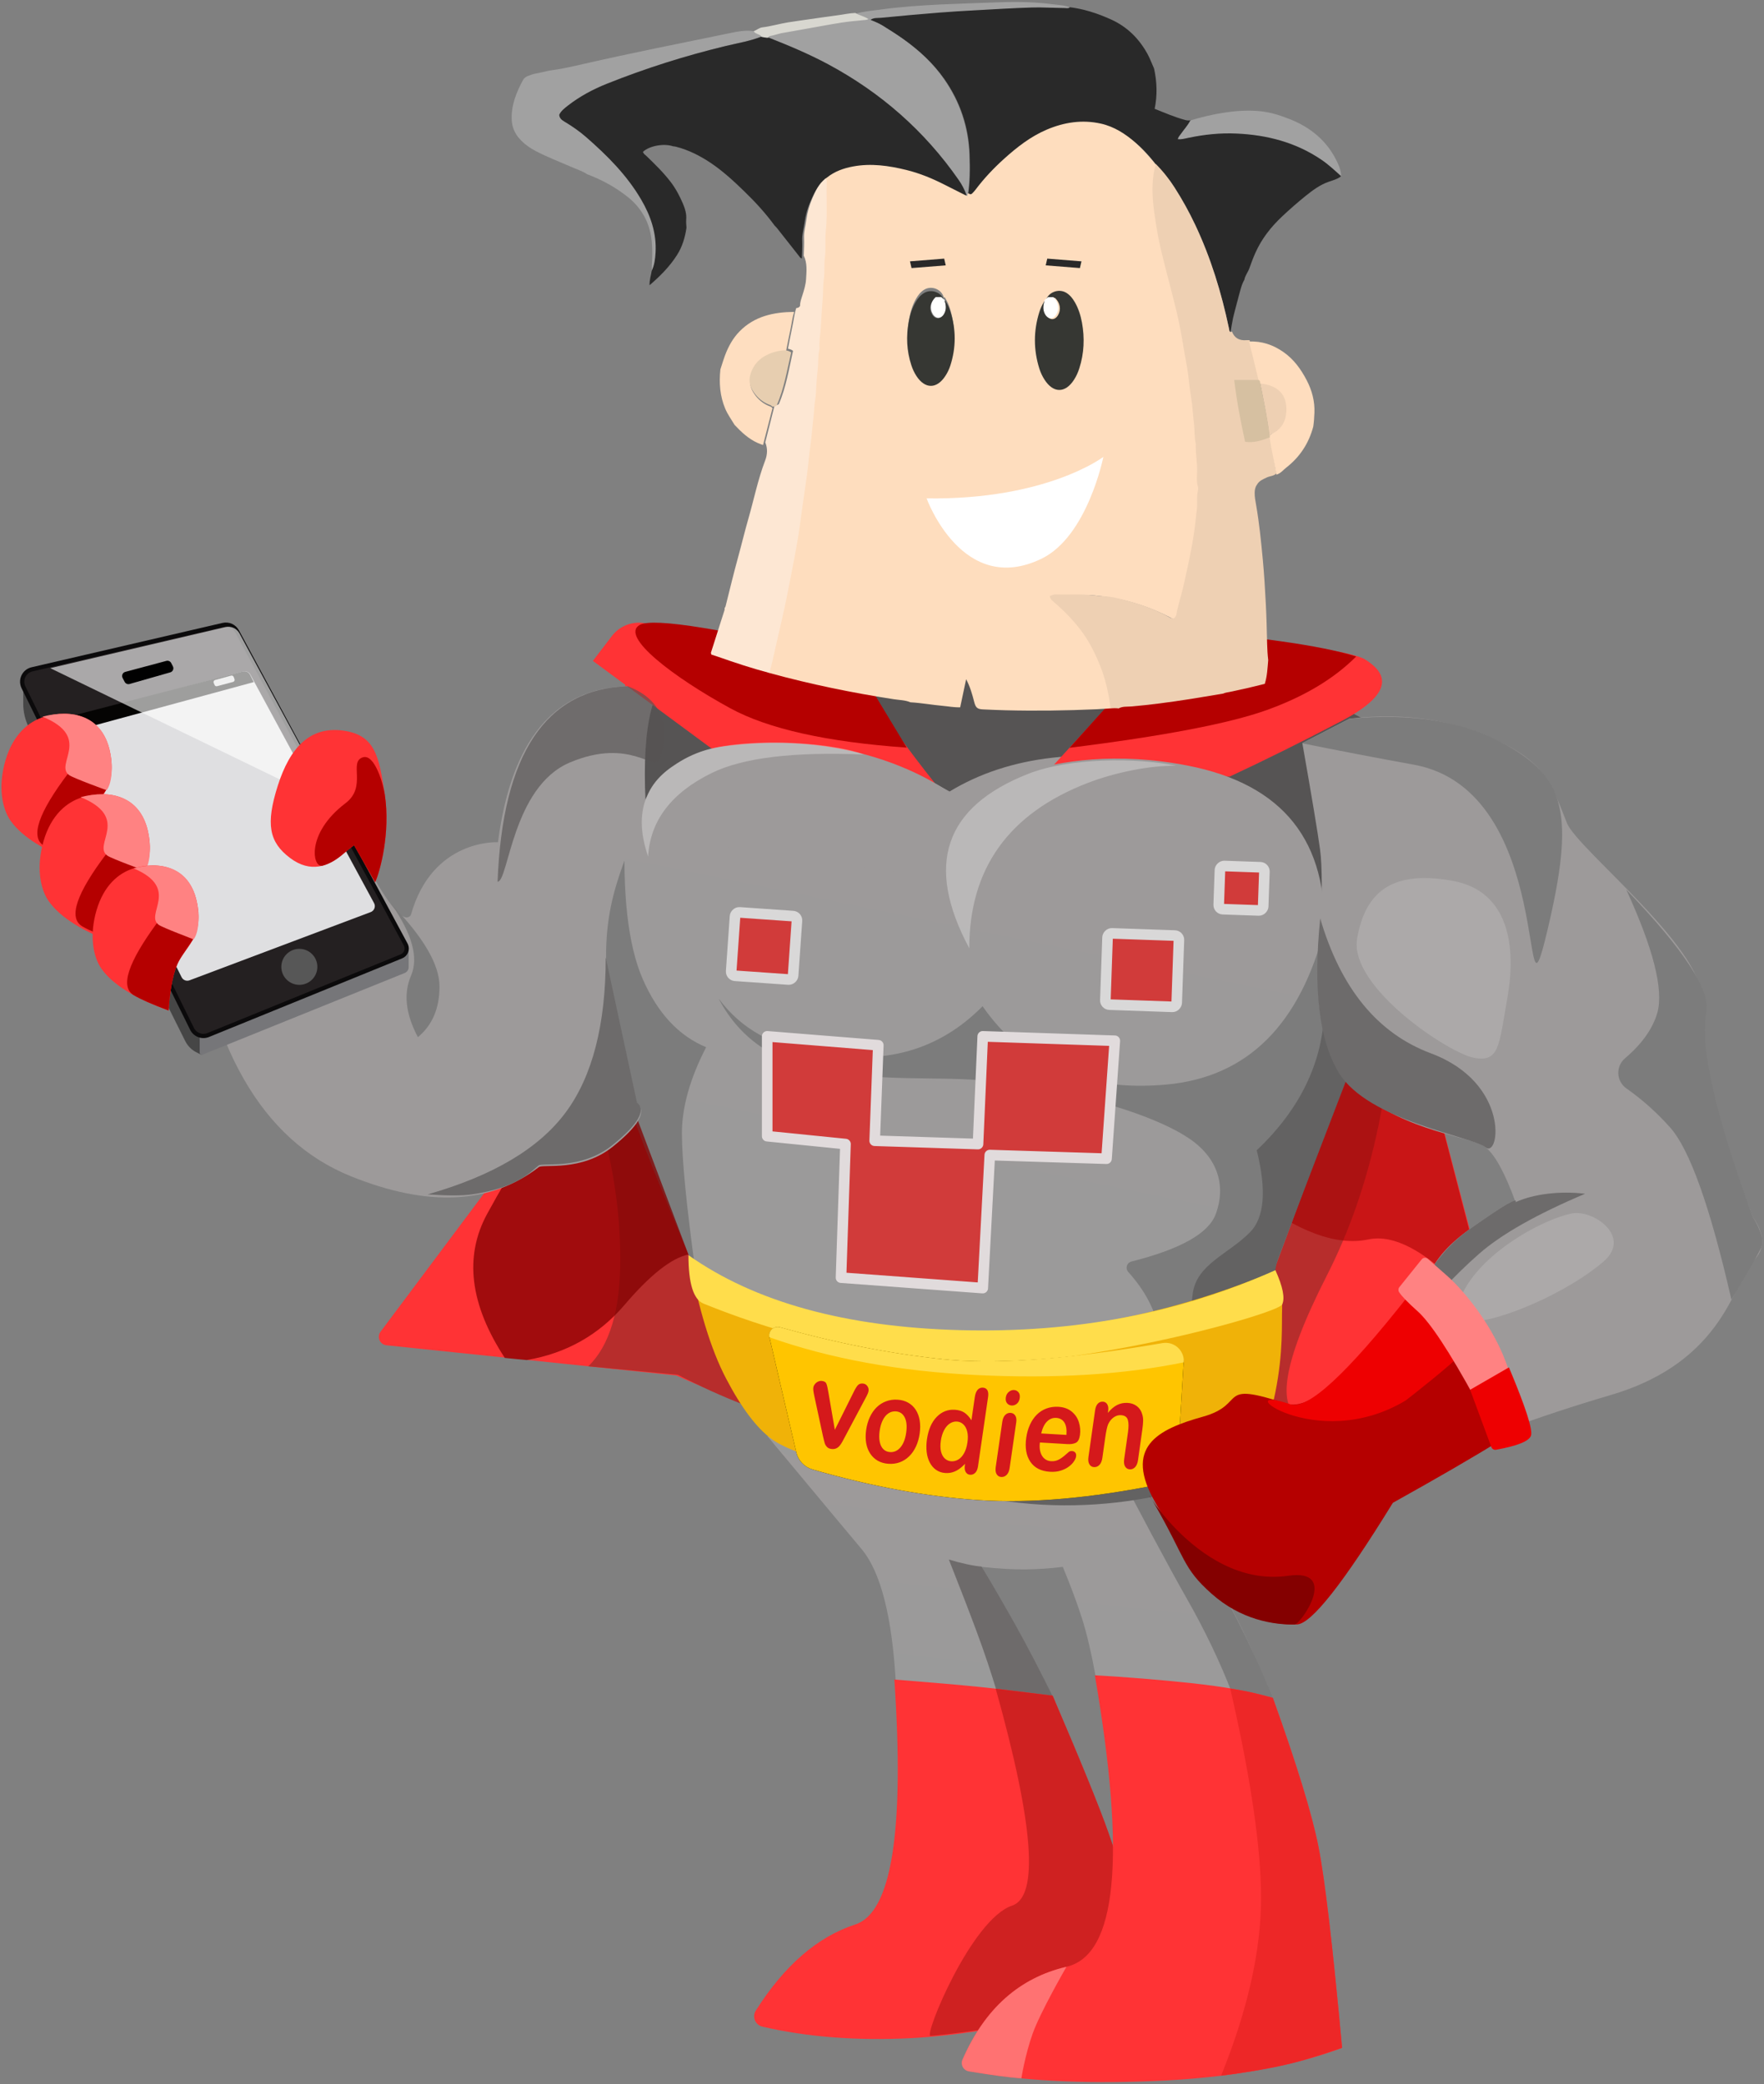 <?xml version="1.0" encoding="UTF-8"?>
<svg width="469px" height="554px" viewBox="0 0 469 554" version="1.1" xmlns="http://www.w3.org/2000/svg" xmlns:xlink="http://www.w3.org/1999/xlink">
    <rect x="0" y="0" width="469" height="554" fill="#808080" stroke="none"/>
    <!-- Generator: Sketch 51.2 (57519) - http://www.bohemiancoding.com/sketch -->
    <title>vodien</title>
    <desc>Created with Sketch.</desc>
    <defs>
        <linearGradient x1="34.558%" y1="23.137%" x2="50%" y2="100%" id="linearGradient-1">
            <stop stop-color="#9D9A9A" offset="0%"></stop>
            <stop stop-color="#9A9A9A" offset="100%"></stop>
        </linearGradient>
    </defs>
    <g id="Page-1" stroke="none" stroke-width="1" fill="none" fill-rule="evenodd">
        <g id="vodien">
            <g id="Group-86-Copy-3" transform="translate(278.323, 468.22) scale(-1, 1) translate(-278.323, -468.22) translate(199.823, 381.72)" fill-rule="nonzero">
                <g id="Group-23-Copy" transform="translate(18.038, 0)">
                    <path d="M0.467,70.752 C3.332,62.567 6.772,54.608 10.789,46.875 C14.806,39.142 19.306,31.168 24.288,22.954 C13.487,15.939 6.488,8.306 3.289,0.056 C3.289,0.056 47.107,0.056 134.744,0.056 C120.556,17.098 112.227,27.085 109.755,30.016 C104.604,36.125 101.547,48.146 100.586,66.079 L59.156,70.189 C62.871,62.101 66.209,55.41 69.17,50.116 C72.13,44.821 75,39.714 77.778,34.794 C73.183,35.287 69.254,35.512 65.993,35.469 C62.731,35.426 59.471,35.202 56.214,34.794 C54.136,39.806 52.449,44.332 51.152,48.372 C49.856,52.411 48.597,57.771 47.375,64.45 L0.467,70.752 Z" id="Path-9-Copy-3" fill="url(#linearGradient-1)"></path>
                    <path d="M86.514,32.844 C83.656,40.042 81.201,46.401 79.147,51.923 C77.094,57.444 75.232,62.997 73.56,68.582 L58.238,70.559 C62.193,62.542 65.651,55.886 68.612,50.592 C71.573,45.297 74.638,40.004 77.807,34.713 C78.747,34.658 80.047,34.453 81.709,34.096 C83.37,33.74 84.972,33.322 86.514,32.844 Z" id="Path-9-Copy-2" fill="#6E6B6B"></path>
                    <path d="M0.187,70.178 C3.302,62.344 6.869,54.561 10.886,46.828 C14.903,39.095 19.398,31.185 24.372,23.1 C14.174,16.37 7.143,8.725 3.282,0.164 C3.282,0.164 17.612,0.164 46.274,0.164 C35.744,20.406 28.076,34.746 23.271,43.183 C18.465,51.62 14.475,59.942 11.301,68.148 L0.187,70.178 Z" id="Path-9-Copy" fill="#7B7B7B"></path>
                </g>
                <g id="Group-22-Copy" transform="translate(0, 63.62)">
                    <path d="M76.956,5.419 C69.461,23.003 64.501,35.248 62.076,42.154 C52.539,69.308 50.688,83.685 52.462,84.59 C56.136,86.467 91.082,95.327 114.937,96.475 C129.302,97.166 142.372,96.138 154.148,93.393 L154.148,93.393 C155.663,93.04 156.604,91.526 156.251,90.011 C156.18,89.703 156.057,89.41 155.888,89.143 C148.288,77.146 139.478,69.513 129.458,66.247 C119.777,63.155 116.303,41.448 119.035,1.126 C108.977,1.923 101.447,2.577 96.445,3.088 C91.443,3.598 84.947,4.375 76.956,5.419 Z" id="Path-8" fill="#FF3335"></path>
                    <path d="M76.954,5.407 C69.461,22.842 64.501,35.013 62.076,41.919 C52.539,69.073 50.688,83.45 52.462,84.355 C55.862,86.091 86.04,93.809 109.428,95.86 C111.315,96.025 98.539,64.823 87.741,61.225 C80.542,58.827 81.993,39.607 92.094,3.564 L76.954,5.407 Z" id="Path-8" fill="#CF2121"></path>
                    <g id="Group-21">
                        <path d="M18.409,6.003 C12.027,23.777 7.984,36.971 6.279,45.586 C4.575,54.2 2.482,72.019 0,99.043 C13.521,104.121 30.345,107.066 50.472,107.878 C69.333,108.639 85.574,107.751 99.196,105.214 L99.196,105.214 C100.42,104.986 101.226,103.81 100.999,102.587 C100.968,102.42 100.918,102.257 100.85,102.101 C94.99,88.616 85.78,80.404 73.221,77.463 C59.88,74.34 57.383,48.519 65.728,0 C57.332,0.467 48.783,1.163 40.081,2.087 C31.38,3.012 24.156,4.317 18.409,6.003 Z" id="Path-7" fill="#FF3335"></path>
                        <path d="M85.271,107.152 C88.24,106.942 92.891,106.321 99.225,105.288 L99.225,105.288 C100.453,105.088 101.286,103.93 101.086,102.702 C101.056,102.517 101.002,102.336 100.927,102.164 C95.032,88.647 85.815,80.421 73.277,77.486 C73.277,77.486 80.231,89.501 82.274,95.266 C84.317,101.031 85.271,107.152 85.271,107.152 Z" id="Path-7-Copy-2" fill="#FF7272"></path>
                        <path d="M18.409,5.988 C12.027,23.763 7.984,36.957 6.279,45.571 C4.575,54.185 2.482,72.004 0,99.029 C5.674,100.934 9.907,102.247 12.7,102.967 C17.663,104.246 24.151,105.4 32.164,106.429 C25.085,88.922 21.545,73.175 21.545,59.189 C21.545,45.797 24.277,27.236 29.741,3.506 C27.468,3.878 25.789,4.182 24.701,4.416 C23.614,4.651 21.517,5.175 18.409,5.988 Z" id="Path-7-Copy" fill="#ED2727"></path>
                    </g>
                </g>
            </g>
            <g id="Group-76-Copy" transform="translate(0, 165.524)">
                <g id="Group-64" transform="translate(0.387, 0)">
                    <g id="Group-32-Copy-3" transform="translate(213.101, 120) scale(-1, 1) translate(-213.101, -120) translate(27.101, 0)">
                        <g id="Group-34-Copy-10" transform="translate(0, 1.126)" fill-rule="nonzero">
                            <path d="M0.137,192.954 C39.2,208.848 77.035,217.656 113.643,219.379 C150.25,221.101 185.603,214.303 219.7,198.985 L296.752,190.961 C297.99,190.832 298.888,189.725 298.759,188.487 C298.717,188.083 298.566,187.697 298.322,187.371 L239.647,108.961 L232.212,0 L47.282,13.008 L0.137,192.954 Z" id="Path-19" fill="#FF3335"></path>
                            <path d="M52.216,210.752 C60.667,208.962 58.826,196.17 46.692,172.376 C34.558,148.583 28.491,119.627 28.491,85.51 L197.954,22.52 L241.203,126.856 C236.778,140.904 234.566,154.659 234.566,168.123 C234.566,181.586 237.404,191.064 243.081,196.557 L219.232,198.805 C196.616,210.666 171.209,217.554 143.011,219.471 C114.812,221.388 84.547,218.482 52.216,210.752 Z" id="Path-20" fill="#B72D2C"></path>
                            <path d="M28.23,85.536 L2.385,185.294 C16.132,168.519 27.228,161.029 35.675,162.822 C44.121,164.614 54.466,160.804 66.709,151.391 L54.835,95.999 L28.23,85.536 Z" id="Path-21" fill="#A50001" opacity="0.59" style="mix-blend-mode: multiply;"></path>
                        </g>
                        <g id="Group-33-Copy-15" transform="translate(24.803, 0)">
                            <path d="M24.29,81.033 C23.14,55.7 35.198,40.555 60.465,35.599 C98.365,28.165 116.305,47.091 116.305,47.091 C116.305,47.091 147.509,19.805 183.873,30.448 C197.276,34.37 205.326,42.031 208.025,53.429" id="Path-10" fill="#A8ADAE" fill-rule="nonzero"></path>
                            <g id="Group-23" transform="translate(0, 7.319)" fill="url(#linearGradient-1)" fill-rule="nonzero">
                                <path d="M40.493,211.103 C34.987,196.901 38.612,170.401 34.898,160.177 C28.406,142.305 22.083,124.382 15.927,106.41 C7.378,93.942 2.309,79.584 0.719,63.335 C-0.87,47.086 1.82,32.704 8.789,20.189 C26.378,9.819 48.61,4.634 75.486,4.634 C102.361,4.634 141.686,3.188 193.461,0.297 C213.404,8.974 223.375,26.081 223.375,51.617 C223.375,77.153 221.717,89.643 218.4,89.087 C195.583,152.818 179.012,193.49 168.685,211.103 C160.007,225.902 45.292,223.478 40.493,211.103 Z" id="Path-9-Copy-3"></path>
                            </g>
                            <path d="M189.809,172.248 C198.867,150.984 205.078,135.356 208.442,125.365 C211.805,115.373 215.865,103.084 220.621,88.498 C217.208,80.545 214.983,74.855 213.946,71.426 C212.909,67.998 211.074,62.007 208.442,53.454 C209.282,71.976 207.728,85.75 203.782,94.778 C199.836,103.806 194.223,109.83 186.944,112.851 C191.237,121.193 193.383,128.819 193.383,135.728 C193.383,142.637 192.192,154.81 189.809,172.248 Z" id="Path-9" fill="#7C7C7C" fill-rule="nonzero"></path>
                            <path d="M149.957,222.699 C139.782,226.395 124.103,229.364 102.92,231.605 C71.146,234.966 42.42,226.522 40.554,220.111 C34.899,200.677 38.029,177.644 35.341,170.504 C30.94,158.816 24.421,140.901 15.784,116.759 C16.881,116.613 18.164,116.018 19.634,114.975 C21.103,113.931 22.014,102.531 22.367,80.773 C28.948,106.84 43.025,120.843 64.599,122.783 C86.173,124.723 102.455,117.781 113.447,101.956 C125.08,113.746 139.77,117.845 157.515,114.251 C168.86,112.883 177.568,108.095 183.64,99.885 C177.828,111.02 167.828,117.564 153.64,119.518 C132.357,122.45 122.452,119.871 104.144,122.783 C71.977,127.901 60.019,136.175 59.423,136.541 C51.516,141.404 48.429,148.884 51.426,157.156 C53.293,162.309 60.775,166.531 73.873,169.824 L73.873,169.824 C74.778,170.051 75.327,170.969 75.1,171.874 C75.032,172.142 74.901,172.389 74.716,172.594 C66.202,182.036 63.937,192.522 67.922,204.052 C72.203,216.44 69.37,223.93 59.423,226.522 L149.957,222.699 Z" id="Path-11-Copy" fill="#7C7C7C" fill-rule="nonzero"></path>
                            <path d="M159.21,221.334 C143.261,227.44 124.695,231.654 103.512,233.977 C71.738,237.462 42.594,226.353 40.728,219.707 C35.072,199.561 37.641,176.437 34.869,169.064 C30.434,157.268 23.255,138.484 13.332,112.713 C16.275,111.975 18.45,111.087 19.856,110.048 C21.965,108.489 22.555,79.505 22.555,101.355 C22.555,115.921 28.555,128.885 40.554,140.247 C37.912,150.87 38.501,158.126 42.319,162.015 C48.046,167.85 56.398,170.45 57.553,178.198 C58.323,183.362 58.562,198.106 58.27,222.427 L159.21,221.334 Z" id="Path-11" fill="#636262" fill-rule="nonzero"></path>
                            <path d="M35.611,172.275 C34.316,176.578 33.714,179.891 33.803,182.214 C33.956,186.199 33.442,193.819 35.611,204.62 C36.905,211.064 38.669,216.002 40.903,219.433 C61.313,228.203 86.016,231.298 115.012,228.72 C144.009,226.141 162.192,222.233 169.561,216.995 C173.585,213.994 177.619,208.624 181.661,200.886 C185.704,193.147 189.017,182.267 191.601,168.244 C180.03,179.41 158.687,186.047 127.572,188.155 C96.457,190.263 65.803,184.969 35.611,172.275 Z" id="Path-13" fill="#F0B208" fill-rule="nonzero"></path>
                            <path d="M35.593,172.124 C33.591,176.545 32.995,179.593 33.805,181.267 C35.021,183.779 91.963,199.782 124.877,196.594 C157.792,193.406 183.583,182.608 187.614,181.019 C190.302,179.959 191.646,175.666 191.646,168.139 C173.978,180.611 149.899,187.253 119.409,188.064 C88.92,188.876 60.981,183.563 35.593,172.124 Z" id="Path-13" fill="#FFDD4B" fill-rule="nonzero"></path>
                            <g id="Rectangle-2" transform="translate(116.526, 209.97) rotate(-6) translate(-116.526, -209.97) translate(60.026, 185.97)" fill-rule="nonzero">
                                <g id="path-2-link" fill="#000000">
                                    <path d="M8.06,0.609 C32.461,7.338 51.607,10.702 65.497,10.702 C79.397,10.702 94.021,9.393 109.37,6.774 L109.37,6.774 C110.597,6.565 111.761,7.39 111.97,8.616 C112.034,8.991 112.002,9.375 111.877,9.734 L101.585,39.375 C100.849,41.493 99.027,43.048 96.819,43.442 C80.794,46.297 65.867,47.458 52.04,46.927 C38.235,46.397 22.35,43.308 4.386,37.662 L4.386,37.662 C1.95,36.896 0.334,34.587 0.448,32.036 L1.649,5.269 C1.775,2.472 4.143,0.307 6.94,0.432 C7.319,0.449 7.695,0.509 8.06,0.609 Z" id="path-2"></path>
                                </g>
                                <g id="path-2-link" fill="#FFC500">
                                    <path d="M8.06,0.609 C32.461,7.338 51.607,10.702 65.497,10.702 C79.397,10.702 94.021,9.393 109.37,6.774 L109.37,6.774 C110.597,6.565 111.761,7.39 111.97,8.616 C112.034,8.991 112.002,9.375 111.877,9.734 L101.585,39.375 C100.849,41.493 99.027,43.048 96.819,43.442 C80.794,46.297 65.867,47.458 52.04,46.927 C38.235,46.397 22.35,43.308 4.386,37.662 L4.386,37.662 C1.95,36.896 0.334,34.587 0.448,32.036 L1.649,5.269 C1.775,2.472 4.143,0.307 6.94,0.432 C7.319,0.449 7.695,0.509 8.06,0.609 Z" id="path-2"></path>
                                </g>
                            </g>
                            <path d="M66.055,186.34 C90.602,193.266 109.839,196.73 123.766,196.73 C137.676,196.73 152.312,195.418 167.673,192.796 L167.673,192.796 C168.888,192.588 170.041,193.405 170.249,194.62 C170.312,194.991 170.28,195.372 170.157,195.728 C153.493,199.725 134.808,201.132 114.102,199.949 C93.396,198.766 75.332,195.73 59.911,190.84 C59.995,188.172 62.225,186.077 64.894,186.161 C65.286,186.173 65.676,186.233 66.055,186.34 L66.055,186.34 Z" id="Rectangle-2" fill="#FFDD4B" fill-rule="nonzero" transform="translate(115.096, 193.257) rotate(-6) translate(-115.096, -193.257) "></path>
                            <path d="M154.473,204.421 L152.723,214.556 L147.673,204.425 C147.274,203.607 146.916,203.031 146.6,202.699 C146.284,202.367 145.857,202.217 145.319,202.251 C144.81,202.282 144.405,202.497 144.105,202.895 C143.804,203.294 143.69,203.74 143.764,204.235 C143.793,204.429 143.858,204.652 143.96,204.906 C144.063,205.16 144.172,205.397 144.289,205.617 C144.406,205.838 144.54,206.089 144.691,206.372 L150.1,216.544 C150.252,216.834 150.448,217.203 150.689,217.649 C150.929,218.094 151.179,218.472 151.438,218.781 C151.697,219.09 151.994,219.323 152.33,219.481 C152.665,219.638 153.053,219.7 153.493,219.666 C154.061,219.622 154.492,219.446 154.787,219.139 C155.082,218.831 155.284,218.504 155.395,218.157 C155.506,217.81 155.678,217.128 155.91,216.111 L158.177,205.593 C158.226,205.333 158.278,205.071 158.333,204.81 C158.387,204.549 158.426,204.284 158.45,204.014 C158.473,203.744 158.47,203.513 158.441,203.322 C158.396,203.025 158.269,202.735 158.058,202.454 C157.848,202.172 157.582,201.948 157.26,201.78 C156.939,201.613 156.607,201.54 156.265,201.562 C155.599,201.605 155.173,201.841 154.987,202.273 C154.8,202.705 154.628,203.421 154.473,204.421 Z M130.164,215.531 C130.339,216.788 130.666,217.935 131.145,218.973 C131.625,220.009 132.232,220.886 132.967,221.603 C133.702,222.319 134.534,222.849 135.464,223.192 C136.394,223.534 137.405,223.666 138.496,223.588 C139.579,223.51 140.524,223.237 141.332,222.767 C142.139,222.298 142.806,221.662 143.332,220.859 C143.859,220.057 144.213,219.129 144.395,218.075 C144.577,217.021 144.58,215.869 144.404,214.618 C144.226,213.356 143.898,212.212 143.418,211.184 C142.939,210.155 142.337,209.286 141.612,208.579 C140.887,207.87 140.055,207.339 139.117,206.987 C138.178,206.633 137.176,206.486 136.11,206.547 C135.028,206.608 134.074,206.869 133.249,207.33 C132.424,207.792 131.75,208.422 131.228,209.22 C130.705,210.019 130.353,210.954 130.171,212.024 C129.99,213.095 129.988,214.264 130.164,215.531 Z M133.753,215.305 C133.514,213.59 133.649,212.235 134.157,211.241 C134.666,210.247 135.462,209.719 136.545,209.655 C137.243,209.613 137.889,209.789 138.481,210.182 C139.073,210.574 139.571,211.175 139.976,211.985 C140.38,212.794 140.66,213.75 140.814,214.852 C140.968,215.944 140.96,216.907 140.79,217.742 C140.621,218.577 140.303,219.229 139.835,219.699 C139.368,220.169 138.776,220.429 138.06,220.478 C136.977,220.553 136.048,220.133 135.272,219.219 C134.496,218.303 133.99,216.999 133.753,215.305 Z M118.155,224.012 L118.095,223.601 C118.685,224.206 119.251,224.692 119.793,225.059 C120.335,225.425 120.903,225.692 121.498,225.86 C122.093,226.027 122.725,226.087 123.393,226.04 C124.278,225.977 125.067,225.71 125.76,225.238 C126.453,224.767 127.017,224.125 127.454,223.311 C127.891,222.498 128.175,221.559 128.305,220.493 C128.436,219.428 128.411,218.286 128.232,217.068 C127.852,214.49 126.992,212.514 125.651,211.138 C124.31,209.759 122.718,209.121 120.876,209.226 C119.81,209.287 118.941,209.543 118.269,209.996 C117.598,210.45 116.976,211.124 116.405,212.019 L115.51,205.861 C115.385,205.004 115.14,204.364 114.773,203.941 C114.407,203.518 113.944,203.32 113.384,203.348 C112.824,203.376 112.422,203.6 112.178,204.019 C111.934,204.439 111.869,205.042 111.983,205.83 L114.659,224.248 C114.775,225.041 115.024,225.625 115.407,225.999 C115.79,226.372 116.239,226.541 116.754,226.506 C117.26,226.47 117.648,226.236 117.917,225.802 C118.187,225.369 118.266,224.772 118.155,224.012 Z M124.539,217.444 C124.704,218.565 124.688,219.529 124.492,220.337 C124.296,221.145 123.956,221.767 123.473,222.202 C122.99,222.638 122.427,222.878 121.786,222.922 C121.135,222.966 120.514,222.816 119.921,222.473 C119.328,222.129 118.813,221.574 118.378,220.809 C117.942,220.044 117.639,219.072 117.467,217.894 C117.305,216.786 117.327,215.824 117.531,215.007 C117.735,214.189 118.08,213.554 118.565,213.1 C119.05,212.646 119.618,212.4 120.268,212.361 C120.945,212.321 121.582,212.501 122.178,212.899 C122.774,213.297 123.277,213.889 123.689,214.675 C124.1,215.461 124.384,216.384 124.539,217.444 Z M104.492,212.543 L106.246,224.678 C106.367,225.518 106.635,226.14 107.05,226.546 C107.464,226.952 107.943,227.136 108.485,227.099 C109.027,227.062 109.435,226.813 109.71,226.351 C109.985,225.89 110.063,225.251 109.945,224.434 L108.209,212.458 C108.088,211.628 107.829,211.013 107.429,210.611 C107.03,210.209 106.559,210.023 106.017,210.052 C105.475,210.082 105.058,210.316 104.767,210.757 C104.475,211.197 104.384,211.793 104.492,212.543 Z M105.694,208.099 C106.209,208.071 106.623,207.869 106.937,207.49 C107.251,207.112 107.361,206.595 107.266,205.938 C107.18,205.343 106.922,204.862 106.491,204.496 C106.061,204.129 105.597,203.958 105.101,203.983 C104.622,204.006 104.222,204.202 103.902,204.57 C103.583,204.938 103.471,205.457 103.567,206.126 C103.66,206.775 103.914,207.272 104.328,207.618 C104.742,207.965 105.197,208.125 105.694,208.099 Z M90.969,218.355 L98.204,217.925 C98.333,218.884 98.285,219.74 98.06,220.492 C97.836,221.244 97.477,221.823 96.984,222.229 C96.491,222.635 95.915,222.859 95.255,222.901 C94.813,222.929 94.4,222.895 94.017,222.799 C93.634,222.703 93.253,222.539 92.873,222.307 C92.494,222.075 92.139,221.823 91.808,221.55 C91.478,221.278 91.046,220.907 90.515,220.437 C90.298,220.262 90.014,220.185 89.662,220.206 C89.282,220.229 88.992,220.366 88.791,220.619 C88.591,220.872 88.521,221.217 88.584,221.653 C88.639,222.037 88.834,222.478 89.169,222.976 C89.504,223.473 89.97,223.941 90.566,224.38 C91.161,224.818 91.881,225.166 92.725,225.425 C93.569,225.683 94.51,225.779 95.549,225.711 C97.925,225.554 99.661,224.661 100.757,223.032 C101.854,221.406 102.211,219.274 101.831,216.632 C101.651,215.387 101.322,214.242 100.844,213.195 C100.365,212.147 99.759,211.259 99.026,210.53 C98.294,209.8 97.442,209.255 96.471,208.895 C95.5,208.534 94.459,208.382 93.348,208.44 C91.903,208.514 90.713,208.929 89.779,209.684 C88.845,210.44 88.199,211.388 87.843,212.529 C87.487,213.671 87.391,214.819 87.555,215.975 C87.708,217.046 88.074,217.725 88.652,218.011 C89.23,218.297 90.002,218.412 90.969,218.355 Z M97.859,215.526 L91.152,215.912 C91.035,214.455 91.221,213.349 91.71,212.595 C92.198,211.842 92.926,211.439 93.892,211.387 C94.814,211.337 95.622,211.661 96.319,212.357 C97.015,213.053 97.528,214.109 97.859,215.526 Z M80.061,209.54 L80.134,210.059 C79.343,209.097 78.528,208.401 77.69,207.972 C76.852,207.543 75.931,207.352 74.929,207.401 C73.953,207.448 73.116,207.737 72.418,208.269 C71.72,208.802 71.245,209.532 70.993,210.458 C70.823,210.997 70.745,211.575 70.759,212.19 C70.773,212.806 70.846,213.588 70.98,214.537 L72.109,222.561 C72.23,223.424 72.492,224.066 72.893,224.486 C73.294,224.907 73.765,225.101 74.307,225.068 C74.858,225.034 75.273,224.781 75.553,224.309 C75.832,223.837 75.913,223.182 75.794,222.343 L74.783,215.177 C74.583,213.758 74.599,212.664 74.832,211.894 C75.064,211.125 75.687,210.715 76.698,210.663 C77.358,210.629 77.991,210.827 78.597,211.255 C79.204,211.682 79.69,212.287 80.055,213.07 C80.326,213.698 80.585,214.886 80.833,216.633 L81.593,221.993 C81.716,222.86 81.982,223.499 82.392,223.91 C82.801,224.321 83.281,224.509 83.832,224.474 C84.365,224.44 84.771,224.189 85.051,223.719 C85.33,223.25 85.411,222.6 85.292,221.767 L83.538,209.425 C83.422,208.61 83.183,208.009 82.818,207.622 C82.454,207.235 82.006,207.054 81.473,207.08 C81.148,207.097 80.867,207.2 80.63,207.391 C80.393,207.582 80.221,207.86 80.113,208.224 C80.006,208.588 79.988,209.027 80.061,209.54 Z" id="vodien" fill="#D5191B" fill-rule="nonzero"></path>
                            <path d="M24.29,83.285 C23.14,57.952 35.198,42.807 60.465,37.851 C85.731,32.895 106.315,35.238 122.215,44.878 C145.567,31.845 165.343,27.821 181.545,32.807 C193.768,35.378 200.94,40.248 203.062,47.418 C204.019,26.793 201.043,15.15 194.134,12.489 C187.224,9.828 134.81,9.828 36.892,12.489 L6.101,28.816 C13.562,42.136 17.62,51.186 18.275,55.966 C20.234,70.266 22.239,79.373 24.29,83.285 Z" id="Path-10" fill="#565454" fill-rule="nonzero"></path>
                            <g id="Group-19" transform="translate(125.706, 0)" fill-rule="nonzero">
                                <path d="M16.287,20.784 C12.657,26.629 7.362,33.935 0.402,42.703 L57.969,34.802 L91.347,10.159 L86.297,3.545 C84.242,0.854 80.852,-0.458 77.521,0.148 L22.54,10.159 C20.563,13.712 18.479,17.253 16.287,20.784 Z" id="Path-2" fill="#FF3335"></path>
                                <path d="M7.892,33.217 C29.12,31.725 44.763,28.236 54.819,22.75 C69.904,14.523 84.318,3.572 78.87,0.586 C75.238,-1.405 56.29,1.676 22.028,9.829 L7.892,33.217 Z" id="Path-3" fill="#B50000"></path>
                            </g>
                            <g id="Group-20" transform="translate(6.764, 2.252)" fill-rule="nonzero">
                                <path d="M90.581,38.655 L40.978,38.655 C31.561,34.269 21.664,29.355 11.287,23.914 C-4.278,15.752 0.149,10.562 4.98,7.521 C8.2,5.494 24.945,2.987 55.214,0 L90.581,38.655 Z" id="Path-4" fill="#FF3335"></path>
                                <path d="M83.547,31.009 C58.479,27.879 40.983,24.527 31.058,20.951 C21.133,17.376 13.227,12.637 7.34,6.733 C12.031,5.25 18.849,3.884 27.793,2.636 C36.738,1.388 46.007,0.509 55.6,0 L83.547,31.009 Z" id="Path-5" fill="#B50000"></path>
                            </g>
                            <g id="Group-36" transform="translate(22.548, 31.528)" fill-rule="nonzero">
                                <path d="M0.075,51.923 C-1.075,26.59 10.984,11.445 36.25,6.489 C74.15,-0.945 96.529,15.91 96.529,15.91 C96.529,15.91 119.171,-4.063 159.658,1.338 C173.908,3.238 181.111,12.921 183.81,24.319" id="Path-10" fill="#9D9A9A"></path>
                                <path d="M122.446,3.52 C131.84,-0.116 156.181,-1.129 166.594,3.073 C179.877,8.433 184.286,17.623 179.822,30.645 C179.272,21.096 173.631,13.69 162.898,8.428 C154.64,4.379 141.156,2.743 122.446,3.52 Z" id="Combined-Shape-Copy-6" fill="#FFFFFF" opacity="0.295"></path>
                            </g>
                            <polygon id="Path-12" stroke="#E1DBDC" stroke-width="2.816" fill="#D13B3A" fill-rule="nonzero" stroke-linecap="round" stroke-linejoin="round" points="78.291 111.14 80.492 142.492 111.526 141.52 113.401 176.886 151.081 174.108 149.892 138.599 170.708 136.504 170.708 109.964 141.172 112.329 142.13 137.715 114.658 138.599 113.401 109.964"></polygon>
                            <g id="Rectangle-3" transform="translate(171.505, 86.003) rotate(-4) translate(-171.505, -86.003) translate(163.005, 77.003)">
                                <g id="path-4-link" fill="#D13B3A" fill-rule="nonzero">
                                    <rect id="path-4" x="0.25" y="0.477" width="16.581" height="16.917" rx="1.126"></rect>
                                </g>
                                <rect id="Rectangle-path" stroke="#D9D8D8" stroke-width="2.816" x="0.291" y="0.491" width="16.499" height="16.889" rx="1.126"></rect>
                            </g>
                            <g id="Rectangle-3-Copy-2" transform="translate(71.005, 92.501) rotate(-2) translate(-71.005, -92.501) translate(61.005, 82.001)">
                                <g id="path-5-link" fill="#D13B3A" fill-rule="nonzero">
                                    <rect id="path-5" x="0.063" y="0.408" width="19.921" height="19.896" rx="1.126"></rect>
                                </g>
                                <rect id="Rectangle-path" stroke="#D9D8D8" stroke-width="2.816" x="0.534" y="0.881" width="18.979" height="18.952" rx="1.126"></rect>
                            </g>
                            <g id="Rectangle-3-Copy-3" transform="translate(44.649, 70.596) rotate(-2) translate(-44.649, -70.596) translate(38.649, 64.096)">
                                <g id="path-7-link" transform="translate(0, 1)" fill="#D13B3A" fill-rule="nonzero">
                                    <rect id="path-7" x="-2.27373676e-13" y="5.68434188e-14" width="11.836" height="11.558" rx="1.126"></rect>
                                </g>
                                <rect id="Rectangle-path" stroke="#D9D8D8" stroke-width="2.816" x="0.027" y="0.751" width="11.825" height="11.481" rx="1.126"></rect>
                            </g>
                        </g>
                        <path d="M126.107,40.179 C148.433,48.953 153.658,64.411 141.781,86.551 C141.781,65.347 131.285,50.698 110.292,42.604 C103.074,39.821 93.81,37.937 86.81,38.033 C97.498,35.789 115.304,35.933 126.107,40.179 Z" id="Combined-Shape-Copy-18" fill="#FFFFFF" fill-rule="nonzero" opacity="0.295"></path>
                        <path d="M216.462,167.962 C220.947,168.884 226.603,173.343 233.43,181.338 C240.258,189.333 248.936,194.228 259.465,196.021 L265.266,195.462 C274.56,181.272 276.133,168.513 269.985,157.185 C263.837,145.857 253.591,129.307 239.249,107.535 L216.462,167.962 Z" id="Path-22-Copy-10" fill="#840000" fill-rule="nonzero" opacity="0.754" style="mix-blend-mode: multiply;"></path>
                        <path d="M370.916,21.957 L370.916,28.035" id="Path-24-Copy-11" fill="#666666" fill-rule="nonzero"></path>
                    </g>
                    <g id="Group-63" fill-rule="nonzero">
                        <path d="M166.354,16.89 C146.963,17.47 135.515,31.294 132.011,58.364 C132.011,58.364 114.523,57.331 108.852,77.726 C107.244,79.918 103.81,76.341 98.552,66.998 L91.508,56.891 L50.169,72.911 C55.03,112.85 69.265,137.594 92.876,147.144 C113.358,155.428 130.029,154.618 142.89,144.714 C144,143.859 154.189,146.023 162.578,139.26 C169.406,133.756 171.565,129.997 169.056,127.985 C163.657,117.155 160.889,104.284 160.752,89.369 C160.548,66.998 169.971,59.648 169.971,44.584 C169.971,34.541 168.765,25.31 166.354,16.89 Z" id="Path-32-Copy" fill="#9D9A9A"></path>
                        <path d="M116.464,96.719 C116.464,90.908 112.216,83.628 103.721,74.88 C109.216,82.773 110.94,89.092 108.893,93.836 C106.846,98.58 107.454,104.027 110.718,110.177 C114.549,107.016 116.464,102.53 116.464,96.719 Z" id="Path-32-Copy-2" fill="#7C7C7C"></path>
                        <path d="M142.796,144.3 C143.907,143.445 154.096,145.609 162.484,138.846 C169.313,133.341 171.472,129.583 168.963,127.571 L160.659,88.955 C160.659,106.894 157.101,120.65 149.984,130.223 C142.868,139.795 130.641,147.046 113.304,151.976 C118.554,152.342 122.475,152.342 125.066,151.976 C137.314,150.244 141.197,145.532 142.796,144.3 Z" id="Path-32-Copy-3" fill="#6D6B6B"></path>
                        <path d="M166.522,16.89 C144.743,17.555 133.205,34.879 131.906,68.863 C134.834,68.863 135.772,43.629 151.14,37.158 C167.601,30.227 173.883,40.315 175.159,35.995 C177.945,26.563 175.066,20.195 166.522,16.89 Z" id="Path-32-Copy-4" fill="#565454" opacity="0.652"></path>
                        <g id="Group-54-Copy">
                            <g id="Group-51" transform="translate(5.637, 16.327)">
                                <path d="M0.154,0.457 L0.154,5.205 C0.154,7.386 0.66,9.537 1.633,11.488 L43.227,94.899 C43.878,96.205 44.938,97.262 46.245,97.909 L47.3,98.432 C47.579,98.57 47.917,98.456 48.055,98.178 C48.106,98.075 48.124,97.96 48.108,97.848 L47.521,93.754 L0.154,0.457 Z" id="Path-38" fill="#464646"></path>
                                <path d="M47.842,98.497 L101.574,76.799 C102.213,76.541 102.631,75.921 102.631,75.233 L102.631,70.08 L47.068,93.619 L47.068,97.975 C47.068,98.286 47.32,98.538 47.631,98.538 C47.703,98.538 47.775,98.524 47.842,98.497 Z" id="Path-39" fill="#767679"></path>
                            </g>
                            <path d="M5.861,17.19 L50.671,107.978 C51.456,109.567 53.334,110.281 54.976,109.613 L106.338,88.707 C107.49,88.238 108.044,86.923 107.575,85.771 C107.545,85.696 107.51,85.623 107.472,85.552 L62.644,2.3 C61.921,0.958 60.389,0.266 58.904,0.611 L8.127,12.403 C6.309,12.825 5.178,14.641 5.6,16.459 C5.659,16.712 5.746,16.958 5.861,17.19 Z" id="Path-33" stroke="#0B0A0B" stroke-width="1.126" fill="#242021"></path>
                            <path d="M15.853,25.794 L64.257,12.984 C65.011,12.784 65.803,13.127 66.175,13.813 L99.065,74.547 C99.51,75.367 99.205,76.393 98.384,76.837 C98.317,76.873 98.247,76.905 98.175,76.932 L50.001,95.072 C49.192,95.377 48.283,95.021 47.896,94.248 L14.775,28.185 C14.357,27.351 14.694,26.335 15.528,25.917 C15.632,25.865 15.741,25.824 15.853,25.794 Z" id="Path-34" fill="#DFDFE1"></path>
                            <path d="M15.891,25.51 L64.167,12.978 C64.937,12.779 65.741,13.142 66.1,13.852 L67.081,15.794 L15.428,29.839 L14.712,27.677 C14.418,26.791 14.898,25.835 15.784,25.542 C15.819,25.53 15.855,25.52 15.891,25.51 Z" id="Path-34" fill="#050403"></path>
                            <path d="M56.797,15.24 L61.061,14.078 C61.34,14.001 61.631,14.149 61.735,14.419 L61.959,15.003 C62.071,15.293 61.926,15.619 61.635,15.73 C61.617,15.737 61.598,15.743 61.579,15.749 L57.33,16.888 C57.059,16.961 56.775,16.823 56.666,16.564 L56.427,16.004 C56.305,15.718 56.439,15.387 56.725,15.266 C56.748,15.256 56.773,15.247 56.797,15.24 Z" id="Path-36" fill="#D9D9D9"></path>
                            <path d="M18.476,25.845 L20.422,25.326 C20.698,25.252 20.985,25.396 21.09,25.661 L21.363,26.345 C21.478,26.634 21.338,26.962 21.049,27.077 C21.027,27.086 21.004,27.093 20.981,27.099 L19.055,27.596 C18.788,27.665 18.511,27.531 18.399,27.279 L18.106,26.617 C17.981,26.333 18.109,26 18.394,25.874 C18.42,25.862 18.448,25.853 18.476,25.845 Z" id="Path-36-Copy" fill="#D9D9D9"></path>
                            <ellipse id="Oval-9" fill="#575757" cx="79.2" cy="91.489" rx="4.791" ry="4.786"></ellipse>
                            <path d="M12.965,12.086 L59.547,1.172 C61.031,0.825 62.564,1.514 63.29,2.855 L87.938,48.419 L12.965,12.086 Z" id="Path-37" fill-opacity="0.613" fill="#FFFFFF"></path>
                            <path d="M32.211,14.692 L32.758,15.739 C33.006,16.212 33.552,16.447 34.066,16.3 L44.89,13.206 C45.488,13.035 45.834,12.411 45.663,11.813 C45.643,11.743 45.616,11.675 45.583,11.61 L45.135,10.733 C44.893,10.26 44.354,10.02 43.84,10.157 L32.917,13.082 C32.317,13.243 31.96,13.861 32.121,14.462 C32.142,14.542 32.172,14.619 32.211,14.692 Z" id="Path-35" fill="#010101"></path>
                            <g id="Group-52" transform="translate(71.59, 28.15)">
                                <path d="M22.241,31.156 C25.916,37.624 27.754,40.857 27.754,40.857 C29.074,38.014 31.863,27.733 30.33,17.524 C28.797,7.315 27.754,1.619 19.094,0.52 C10.435,-0.579 5.112,5.006 1.87,15.208 C-1.372,25.409 -0.437,30.183 5.112,34.375 C10.662,38.567 15.454,36.548 19.094,33.467 C21.521,31.413 22.57,30.643 22.241,31.156 Z" id="Path-40" fill="#FF3335"></path>
                                <path d="M22.241,31.156 C25.916,37.624 27.754,40.857 27.754,40.857 C29.074,38.014 31.863,27.733 30.33,17.524 C29.921,14.801 27.658,6.641 24.493,7.642 C20.62,8.868 25.708,15.426 19.888,19.837 C9.226,27.917 11.144,37.129 13.725,36.46 C15.711,35.945 17.511,34.807 19.094,33.467 C21.521,31.413 22.57,30.643 22.241,31.156 Z" id="Path-40" fill="#B50000"></path>
                            </g>
                            <g id="Group-53-Copy-2" transform="translate(0, 24.209)">
                                <path d="M11.348,0.814 C18.411,-1.307 26.667,0.395 28.78,9.788 C30.894,19.181 26.181,22.066 23.921,26.24 C22.415,29.022 21.451,33.6 21.03,39.974 C11.75,36.662 5.561,32.834 2.46,28.49 C0.077,25.152 -0.937,19.186 1.072,12.362 C3.082,5.539 7.167,2.069 11.348,0.814 Z" id="Path-41" fill="#FF3335"></path>
                                <path d="M24.037,25.841 C22.518,28.567 21.546,33.052 21.122,39.296 C16.431,37.59 13.183,36.208 11.376,35.153 C7.539,32.912 9.728,26.389 17.942,15.583 L27.949,20.075 C25.709,23.259 24.405,25.181 24.037,25.841 Z" id="Path-41" fill="#B50000"></path>
                                <path d="M10.907,0.775 C18.726,-1.254 26.626,0.356 28.795,9.754 C29.534,12.958 29.662,18.13 27.959,20.326 C27.959,20.326 19.192,17.147 18.031,16.333 C13.928,13.459 24.368,6.297 10.907,0.775 Z" id="Path-41" fill="#FF8282"></path>
                            </g>
                            <g id="Group-53-Copy" transform="translate(10.147, 45.604)">
                                <path d="M11.348,0.814 C18.411,-1.307 26.667,0.395 28.78,9.788 C30.894,19.181 26.181,22.066 23.921,26.24 C22.415,29.022 21.451,33.6 21.03,39.974 C11.75,36.662 5.561,32.834 2.46,28.49 C0.077,25.152 -0.937,19.186 1.072,12.362 C3.082,5.539 7.167,2.069 11.348,0.814 Z" id="Path-41" fill="#FF3335"></path>
                                <path d="M24.037,25.841 C22.518,28.567 21.546,33.052 21.122,39.296 C16.431,37.59 13.183,36.208 11.376,35.153 C7.539,32.912 9.728,26.389 17.942,15.583 L27.949,20.075 C25.709,23.259 24.405,25.181 24.037,25.841 Z" id="Path-41" fill="#B50000"></path>
                                <path d="M10.907,0.775 C18.726,-1.254 26.626,0.356 28.795,9.754 C29.534,12.958 29.662,18.13 27.959,20.326 C27.959,20.326 19.192,17.147 18.031,16.333 C13.928,13.459 24.368,6.297 10.907,0.775 Z" id="Path-41" fill="#FF8282"></path>
                            </g>
                            <g id="Group-53" transform="translate(24.239, 64.183)">
                                <path d="M10.906,1.131 C17.69,-0.916 25.621,0.726 27.651,9.79 C29.682,18.854 25.155,21.638 22.984,25.665 C21.537,28.35 20.611,32.767 20.206,38.918 C11.293,35.722 5.347,32.029 2.368,27.837 C0.079,24.616 -0.894,18.859 1.036,12.274 C2.966,5.69 6.89,2.342 10.906,1.131 Z" id="Path-41" fill="#FF3335"></path>
                                <path d="M22.984,25.665 C21.537,28.35 20.611,32.767 20.206,38.918 C15.738,37.237 12.643,35.877 10.922,34.837 C7.267,32.63 9.352,26.205 17.177,15.561 L26.711,19.986 C24.576,23.122 23.334,25.015 22.984,25.665 Z" id="Path-41" fill="#B50000"></path>
                                <path d="M10.906,1.131 C18.225,-0.826 25.621,0.726 27.651,9.79 C28.344,12.88 28.464,17.869 26.87,19.986 C26.87,19.986 18.662,16.921 17.575,16.136 C13.735,13.363 23.507,6.456 10.906,1.131 Z" id="Path-41" fill="#FF8282"></path>
                            </g>
                        </g>
                    </g>
                </g>
            </g>
            <g id="Group-41-Copy-11" transform="translate(303.835, 190.297)" fill-rule="nonzero">
                <g id="Group-32-Copy" transform="translate(42.278, 0)">
                    <path d="M12.679,0.736 C28.066,-1.04 41.853,1.238 54.038,7.572 C64.654,13.09 66.335,17.953 70.505,28.52 C73.251,35.478 109.018,63.391 106.033,76.316 C104.044,84.932 108.674,103.903 119.922,133.227 C123.212,137.937 123.212,141.864 119.922,145.008 C114.988,149.725 112.739,171.489 82.32,180.48 C62.04,186.473 45.802,192.529 33.606,198.646 L17.986,173.251 C20.99,172.713 24.344,168.84 28.049,161.632 C33.606,150.819 32.503,144.993 45.186,136.045 C53.641,130.08 57.524,127.82 56.834,129.266 C54.011,121.528 51.364,116.676 48.893,114.71 C45.186,111.761 27.813,110.733 14.86,99.63 C6.226,92.229 2.888,79.02 4.848,60.005 C5.459,48.142 5.459,39.966 4.848,35.478 C4.237,30.99 2.669,21.577 0.144,7.24 L12.679,0.736 Z" id="Path-14" fill="#9D9A9A"></path>
                    <path d="M86.263,46.193 C101.623,62.142 108.723,73.022 107.562,78.832 C105.773,87.792 109.893,105.924 119.922,133.227 C122.225,136.953 122.941,139.716 122.072,141.515 C121.203,143.315 118.585,147.867 114.219,155.17 C108.58,130.518 103.148,115.265 97.922,109.411 C94.371,105.433 90.499,101.975 86.307,99.037 L86.307,99.037 C84.015,97.43 83.459,94.269 85.066,91.977 C85.315,91.622 85.609,91.3 85.94,91.02 C90.455,87.193 93.327,83.13 94.558,78.832 C96.202,72.689 93.438,61.809 86.263,46.193 Z" id="Path-14" fill="#7C7C7C"></path>
                    <path d="M28.049,161.632 C30.892,155.089 32.503,144.993 45.186,136.045 C53.641,130.08 57.524,127.82 56.834,129.266 C59.304,128.167 62.154,127.422 65.384,127.032 C68.614,126.642 71.929,126.642 75.331,127.032 C62.501,132.456 53.119,137.763 47.183,142.954 C33.451,154.962 25.206,168.175 28.049,161.632 Z" id="Path-14" fill="#6D6B6B"></path>
                    <path d="M48.893,114.71 C45.186,111.761 17.638,107.697 9.823,94.836 C4.614,86.262 2.973,72.6 4.9,53.849 C10.359,72.464 20.157,84.412 34.292,89.694 C55.495,97.617 52.6,117.659 48.893,114.71 Z" id="Path-14" fill="#6D6B6B"></path>
                    <path d="M12.686,0.775 C29.249,-0.84 43.068,1.438 54.144,7.609 C69.911,16.393 72.781,25.814 65.201,57.45 C57.621,89.085 67.981,19.898 29.782,12.977 C19.598,11.132 9.695,9.23 0.074,7.271 L12.686,0.775 Z" id="Path-14" fill="#7C7C7C"></path>
                    <path d="M50.017,88.632 C56.836,88.632 55.915,84.322 55.915,71.24 C55.915,58.157 51.759,43.281 36.047,43.281 C20.336,43.281 13.844,49.677 13.844,62.76 C13.844,75.842 43.199,88.632 50.017,88.632 Z" id="Oval-8" fill-opacity="0.153" fill="#FFFFFF" transform="translate(34.9, 65.956) rotate(10) translate(-34.9, -65.956) "></path>
                    <path d="M68.954,130.915 C60.196,134.472 43.42,148.58 43.42,161.662 C43.42,169.806 68.997,154.965 79.586,141.986 C86.008,134.115 74.333,128.73 68.954,130.915 Z" id="Oval-8-Copy" fill-opacity="0.153" fill="#FFFFFF" transform="translate(62.442, 147.207) rotate(10) translate(-62.442, -147.207) "></path>
                </g>
                <path d="M94.701,192.821 C88.201,196.874 78.798,202.33 66.493,209.189 C53.274,230.664 44.764,241.443 40.962,241.523 C35.26,241.644 26.595,240.287 18.757,233.325 C10.918,226.363 11.962,224.032 3.381,209.189 C-5.201,194.345 3.862,189.681 15.952,186.309 C28.043,182.938 19.271,176.644 38.158,182.829 C44.595,184.936 56.039,174.629 72.492,151.909 C88.441,178.471 95.844,192.108 94.701,192.821 Z" id="Path-15-Copy" fill="#B50000"></path>
                <path d="M40.382,241.523 C34.707,241.644 26.084,240.29 18.282,233.347 C10.48,226.404 11.519,224.079 2.979,209.275 C-3.156,198.641 13.27,232.266 38.675,228.584 C52.372,226.598 41.981,241.489 40.382,241.523 Z" id="Path-15-Copy-2" fill="#840000"></path>
                <path d="M84.099,170.042 C83.215,171.575 70.139,181.841 69.895,181.988 C45.82,196.483 21.759,177.019 39.241,183.001 C43.81,184.565 54.296,174.907 70.699,154.026 C80.033,164.009 84.5,169.348 84.099,170.042 Z" id="Path-15-Copy-3" fill="#EE0001"></path>
                <g id="Group-30-Copy-2" transform="translate(86.735, 169.404) rotate(60) translate(-86.735, -169.404) translate(58.235, 161.404)">
                    <path d="M1.321,4.945 C2.511,4.56 4.602,3.855 7.593,2.829 C14.534,0.448 28.471,-1.518 39.665,1.639 C47.128,3.744 47.126,7.407 39.658,12.627 C25.513,12.31 16.301,12.858 12.023,14.268 C8.712,15.36 6.421,15.934 5.15,15.989 L5.15,15.989 C4.668,16.01 4.226,15.721 4.051,15.271 L0.618,6.425 C0.393,5.845 0.681,5.192 1.261,4.967 C1.281,4.959 1.301,4.952 1.321,4.945 Z" id="Path-17" fill="#FF8282"></path>
                    <path d="M37.084,0.699 C48.429,2.135 54.643,3.467 55.726,4.697 C56.754,5.865 56.291,9.17 54.336,14.613 L54.336,14.613 C54.151,15.127 53.624,15.434 53.086,15.342 L37.082,12.613 L37.084,0.699 Z" id="Path-17-Copy" fill="#EE0001"></path>
                </g>
            </g>
            <g id="Group-43-Copy-28" transform="translate(246.323, 94.5) scale(-1, 1) translate(-246.323, -94.5) translate(135.823, 0)" fill-rule="nonzero">
                <path d="M24.649,71.317 C24.169,69.933 23.648,68.559 23.054,67.221 C21.391,63.477 18.905,60.317 15.924,57.519 C13.941,55.649 11.887,53.858 9.765,52.14 C7.896,50.625 5.867,49.122 3.619,48.338 C2.772,48.05 0.942,47.528 0.261,46.83 C0.039,46.111 3.076,43.58 5.007,42.285 C11.863,37.672 19.534,35.706 27.689,35.342 C32.081,35.137 36.423,35.59 40.719,36.496 C41.591,36.68 42.465,36.922 43.448,36.845 C43.325,36.227 42.906,35.85 42.607,35.419 C41.8,34.264 40.824,33.239 40.165,31.987 C40.661,32.051 41.153,32.045 41.649,31.913 C44.418,31.182 47.036,30.043 49.829,28.928 C49.093,25.35 49.201,21.777 49.986,18.226 C50.574,16.949 51.033,15.629 51.711,14.39 C53.956,10.284 57.115,7.131 61.418,5.181 C65.039,3.534 68.794,2.324 72.769,1.871 C73.222,2.184 73.743,2.04 74.232,2.031 C77.149,1.997 80.065,1.807 82.972,1.89 C87.983,2.049 92.988,2.352 97.989,2.624 C101.22,2.793 104.447,2.973 107.675,3.228 C112.845,3.641 118.016,4.088 123.184,4.584 C124.095,4.673 125.09,4.51 125.922,5.089 C124.631,5.646 123.301,6.102 122.094,6.852 C120.314,7.958 118.537,9.063 116.824,10.269 C112.553,13.275 108.731,16.744 105.734,21.033 C101.515,27.064 99.276,33.768 99.021,41.107 C98.894,44.728 98.894,48.347 99.433,51.941 C99.138,52.223 98.83,52.134 98.586,51.892 C98.263,51.577 97.958,51.237 97.684,50.876 C95.442,47.879 92.889,45.175 90.114,42.668 C86.69,39.573 83.083,36.744 78.793,34.913 C74.143,32.927 69.348,32.186 64.362,33.303 C57.423,34.858 53.038,38.957 48.887,44.501 C46.983,46.403 45.973,47.609 44.522,49.866 C42.487,53.04 40.666,56.334 39.059,59.736 C34.889,68.546 32.068,77.795 30.066,87.307 C29.995,87.647 30.035,88.039 29.666,88.253 C29.324,86.502 29.127,84.937 28.711,83.4 C28.274,81.787 27.886,80.155 27.433,78.551 C27.033,77.121 26.737,75.652 25.97,74.348 C25.792,73.224 25.012,72.364 24.649,71.317 Z" id="Fill-231-Copy-4" fill="#292929"></path>
                <path d="M214.238,19.518 C214.965,19.647 215.656,19.881 216.328,20.14 C216.926,20.366 217.472,20.713 217.789,21.305 C219.546,24.606 220.949,27.999 220.77,31.849 C220.681,33.781 219.99,35.436 218.705,36.875 C217.478,38.241 216.016,39.299 214.389,40.155 C211.241,41.807 207.912,43.054 204.665,44.484 C203.337,45.066 201.928,45.493 200.713,46.322 C196.807,47.788 193.176,49.766 189.923,52.357 C187.959,53.915 186.344,55.832 185.222,58.1 C183.289,62.017 183.252,66.199 183.517,70.415 C183.526,70.534 183.523,71.65 183.517,72.022 C182.771,70.488 182.273,68.338 182.171,66.683 C181.875,61.595 183.793,56.686 186.343,52.357 C190.147,45.871 195.221,41.222 200.875,36.323 C202.627,34.805 204.538,33.491 206.529,32.299 C207.226,31.882 207.963,31.458 208.04,30.413 C207.547,29.367 206.585,28.66 205.663,27.94 C202.506,25.508 199.013,23.661 195.311,22.188 C184.971,18.076 174.722,14.812 163.891,12.212 C160.701,11.45 157.454,10.935 154.381,9.728 C154.427,9.35 154.76,9.31 155.025,9.173 C155.518,8.92 156.135,8.837 156.422,8.271 C158.728,7.941 160.972,8.432 163.195,8.892 C176.081,11.55 188.992,14.087 201.811,17.031 C204.779,17.711 207.757,18.391 210.791,18.766 C211.938,19.022 213.082,19.308 214.238,19.518 Z" id="Fill-232-Copy-4" fill="#A1A1A1"></path>
                <path d="M40.414,32.147 C41.069,33.398 42.041,34.428 42.839,35.584 C43.136,36.013 43.552,36.387 43.674,37.012 C42.702,37.089 41.83,36.847 40.965,36.66 C36.699,35.755 32.387,35.298 28.023,35.504 C19.931,35.872 12.311,37.84 5.503,42.453 C3.586,43.756 1.91,45.344 0.195,46.886 C0.271,45.644 0.638,44.486 1.152,43.37 C3.785,37.616 8.253,33.867 14.054,31.62 C17.06,30.452 19.43,29.713 22.665,29.486 C28.439,29.094 34.735,30.342 40.206,31.976 C40.286,32.003 40.347,32.086 40.414,32.147 C28.094,32.909 21.934,33.291 21.934,33.291" id="Fill-233-Copy-4" fill="#A1A1A1"></path>
                <path d="M105.917,79.113 C105.6,78.899 105.535,79.217 105.443,79.363 C104.947,80.179 104.562,81.053 104.279,81.957 C102.775,86.809 102.775,91.664 104.279,96.519 C104.59,97.512 105.021,98.459 105.582,99.345 C107.809,102.874 110.834,102.893 113.068,99.4 C113.659,98.469 114.094,97.479 114.42,96.44 C115.649,92.566 115.807,88.627 115.083,84.643 C114.753,82.807 114.201,81.044 113.271,79.409 C112.723,78.462 112.06,77.594 111.105,77.008 C109.128,75.795 106.383,76.925 105.884,79.149 L105.917,79.113 Z M64.103,32.866 C69.091,31.748 73.89,32.491 78.539,34.467 C82.831,36.298 86.438,39.124 89.867,42.213 C92.636,44.715 95.19,47.41 97.436,50.401 C97.707,50.765 98.015,51.101 98.339,51.419 C98.585,51.66 98.89,51.749 99.183,51.468 C99.485,51.413 99.697,51.422 99.642,51.138 C99.811,51.281 99.953,51.168 100.116,51.089 C101.943,50.172 103.77,49.258 105.588,48.336 C108.838,46.689 112.193,45.317 115.739,44.449 C120.418,43.307 125.113,42.631 129.922,43.524 C132.461,43.991 134.839,44.837 136.876,46.457 C137.242,46.753 137.769,46.964 137.766,47.569 C137.251,47.929 137.415,48.473 137.427,48.944 C137.55,53.053 137.211,57.157 137.658,61.266 C137.923,63.723 137.6,66.222 137.929,68.703 C138.173,70.521 137.929,72.379 138.197,74.236 C138.422,75.733 138.354,77.286 138.462,78.813 C138.656,81.545 138.881,84.282 139.017,87.02 C139.103,88.823 139.494,90.607 139.346,92.413 C139.328,92.593 139.34,92.782 139.386,92.957 C139.83,94.625 139.63,96.354 139.83,98.056 C140.012,99.605 140.141,101.185 140.24,102.761 C140.301,103.825 140.295,104.925 140.489,105.982 C140.773,107.58 140.797,109.199 140.964,110.806 C141.084,111.924 141.232,113.034 141.327,114.161 C141.497,116.26 141.826,118.344 142.07,120.437 C142.282,122.221 142.427,124.018 142.673,125.796 C143.083,128.818 143.548,131.83 143.98,134.849 C144.374,137.559 144.697,140.278 145.153,142.986 C145.714,146.304 146.364,149.607 147.014,152.912 C147.769,156.747 148.514,160.582 149.414,164.389 C150.295,168.104 151.121,171.838 151.99,175.559 C152.23,176.61 152.526,177.646 152.8,178.694 C152.541,178.779 152.291,178.892 152.03,178.963 C141.21,181.92 130.234,184.169 119.143,185.88 C117.673,186.106 116.152,186.097 114.747,186.693 C111.879,186.849 109.051,187.377 106.195,187.634 C104.664,187.768 103.145,188.077 101.537,188.019 C100.994,185.471 100.477,183.017 99.953,180.558 C98.906,182.528 98.327,184.563 97.803,186.616 C97.418,188.12 96.968,188.511 95.468,188.578 C93.462,188.67 91.454,188.761 89.448,188.81 C81.373,189.009 73.296,188.899 65.218,188.535 C63.447,188.456 61.675,188.306 59.904,188.19 C60.049,186.299 60.465,184.453 60.881,182.617 C61.7,179.085 63.043,175.742 64.704,172.513 C67.254,167.548 70.945,163.554 75.153,159.967 C75.585,159.607 75.917,159.225 75.988,158.589 C75.425,158.351 74.898,158.134 74.282,158.159 C71.099,158.302 67.914,157.994 64.728,158.388 C62.606,158.644 60.505,158.95 58.437,159.442 C53.407,160.63 48.622,162.454 44.124,164.993 C43.727,165.217 43.373,165.284 43.003,165.091 C42.338,164.544 42.43,163.759 42.261,163.075 C41.564,160.279 40.831,157.496 40.215,154.679 C39.374,150.82 38.508,146.958 37.877,143.053 C37.461,140.52 37.211,137.975 36.934,135.433 C36.752,133.829 37.067,132.185 36.651,130.587 C36.571,130.284 36.571,129.933 36.657,129.64 C37.042,128.393 36.953,127.119 36.888,125.869 C36.762,123.465 37.319,121.1 37.184,118.701 C37.618,116.578 37.51,114.809 37.686,113.067 C37.821,111.814 37.985,110.568 38.071,109.309 C38.216,107.387 38.57,105.487 38.823,103.568 C39.038,101.924 39.186,100.268 39.442,98.627 C39.738,96.721 40.141,94.827 40.452,92.92 C40.967,89.73 41.543,86.54 42.295,83.399 C43.308,79.152 44.463,74.936 45.529,70.698 C46.33,67.511 47.113,64.331 47.63,61.08 C47.935,59.127 48.259,57.181 48.468,55.216 C48.801,52.195 48.866,49.188 48.336,46.188 C48.21,45.488 47.677,46.912 47.63,46.188 C51.783,40.655 57.162,34.418 64.103,32.866 Z" id="Fill-234-Copy-4" fill="#FEDDBE"></path>
                <path d="M50.015,45.673 C50.546,48.683 50.481,51.7 50.148,54.731 C49.938,56.703 49.614,58.655 49.309,60.614 C48.791,63.876 48.007,67.067 47.206,70.264 C46.138,74.516 44.982,78.746 43.967,83.007 C43.215,86.158 42.638,89.359 42.123,92.559 C41.808,94.472 41.407,96.373 41.108,98.285 C40.852,99.932 40.707,101.593 40.491,103.242 C40.238,105.167 39.881,107.074 39.739,109.002 C39.652,110.265 39.489,111.516 39.353,112.773 C39.174,114.52 39.285,116.295 38.887,118.024 C38.983,120.832 38.431,123.201 38.554,125.617 C38.622,126.871 38.709,128.149 38.323,129.4 C38.237,129.694 38.237,130.047 38.317,130.35 C38.73,131.953 38.419,133.602 38.597,135.212 C38.881,137.762 39.131,140.316 39.544,142.857 C40.177,146.775 41.04,150.649 41.888,154.521 C42.502,157.347 43.173,159.457 43.864,162.262 C44.036,162.949 43.944,163.737 44.61,164.285 C44.983,164.478 45.335,164.411 45.733,164.187 C50.232,161.64 55.04,160.133 60.074,158.941 C62.146,158.45 64.298,158.5 66.423,158.243 C69.615,157.847 72.808,158.157 75.99,158.013 C76.607,157.988 77.135,158.206 77.699,158.445 C77.628,159.082 77.295,159.466 76.863,159.827 C72.65,163.426 68.955,167.433 66.402,172.414 C64.739,175.654 63.395,179.008 62.574,182.552 C62.158,184.394 61.744,186.245 61.596,188.143 C60.884,188.146 60.15,188.226 59.413,188.321 C58.37,187.729 57.195,187.892 56.085,187.8 C51.045,187.38 46.04,186.69 41.04,185.924 C37.891,185.436 34.758,184.89 31.612,184.375 C31.032,184.093 30.393,184.047 29.774,183.916 C26.702,183.275 23.645,182.579 20.549,181.776 C19.898,179.716 19.827,177.586 19.639,175.473 C19.812,174.033 19.889,172.586 19.926,171.136 C20.009,167.592 20.089,164.058 20.277,160.52 C20.481,156.584 20.712,152.642 21.082,148.715 C21.536,143.893 22.02,139.071 22.846,134.289 C23.031,133.179 23.275,132.067 23.238,130.92 C23.213,130.166 23.096,129.476 22.64,128.866 C22.069,127.8 21.014,127.404 20.003,126.917 C19.17,126.521 18.14,126.579 17.461,125.825 C17.949,122.414 18.769,119.048 19.118,115.783 C18.717,115.247 18.31,115.133 17.949,114.94 C15.759,113.757 14.599,111.859 14.47,109.462 C14.241,105.103 16.962,101.998 21.835,101.602 C20.925,106.256 19.926,110.894 19.383,115.648 C21.375,116.433 23.238,117.074 25.453,116.758 C26.547,111.691 27.488,106.639 28.12,101.348 L22.122,101.348 C22.103,100.477 22.368,99.656 22.563,98.828 C23.213,96.032 23.907,93.24 24.586,90.441 C24.851,90.435 25.126,90.404 25.388,90.429 C27.257,90.588 28.611,89.917 29.286,88.114 C29.413,88.166 29.539,88.218 29.666,88.277 C30.039,88.062 30.002,87.667 30.073,87.329 C32.074,77.802 34.9,68.544 39.076,59.719 C40.689,56.313 42.511,53.018 44.55,49.836 C46.003,47.58 47.64,45.471 49.546,43.567 C49.593,44.294 49.889,44.971 50.015,45.673 Z" id="Fill-235-Copy-4" fill="#EED0B3"></path>
                <path d="M99.112,41.295 C99.367,33.908 101.605,27.158 105.822,21.086 C108.818,16.768 112.638,13.273 116.907,10.243 C118.622,9.035 120.398,7.923 122.174,6.81 C123.381,6.055 124.711,5.596 126,5.035 C126.16,5.032 126.317,5.025 126.471,5.016 C126.93,5.266 127.426,5.257 127.927,5.306 C129.867,5.491 131.815,5.651 133.739,5.944 C136.737,6.406 139.717,6.958 142.709,7.479 C145.03,7.879 147.351,8.283 149.669,8.687 C150.519,8.832 151.362,8.998 152.212,9.134 C152.507,9.183 153.247,9.914 153.306,10.243 C147.882,12.392 142.024,14.662 136.883,17.442 C122.84,25.034 111.179,34.641 102.085,47.789 C101.202,49.062 100.491,50.437 99.964,51.898 C99.869,51.969 99.755,52.07 99.641,52.172 C98.989,48.578 98.986,44.938 99.112,41.295 Z" id="Fill-236-Copy-4" fill="#A1A1A1"></path>
                <path d="M99.834,51.884 C100.359,50.437 101.068,49.075 101.949,47.814 C111.015,34.788 122.628,24.61 136.629,17.09 C141.754,14.338 147.103,12.1 152.511,9.972 C153.146,10.002 153.76,9.865 154.377,9.737 C157.434,10.94 160.668,11.459 163.845,12.225 C174.626,14.827 185.175,18.155 195.468,22.271 C199.154,23.746 202.631,25.6 205.771,28.033 C206.692,28.757 207.649,29.462 208.137,30.513 C208.063,31.557 207.33,31.982 206.636,32.403 C204.654,33.594 202.751,34.91 201.005,36.434 C195.376,41.341 190.125,46.587 186.335,53.084 C183.8,57.417 182.231,62.05 182.526,67.146 C182.624,68.804 182.811,70.468 183.554,72.007 C183.741,73.207 184.159,74.383 184.125,75.824 C181.246,73.345 178.751,70.825 176.818,67.784 C175.406,65.564 174.688,63.121 174.31,60.55 C174.338,59.833 174.439,59.103 174.381,58.385 C174.246,56.889 174.679,55.494 175.234,54.175 C176.112,52.11 177.164,50.116 178.545,48.318 C180.457,45.829 182.698,43.652 184.944,41.475 C185.294,41.136 185.767,40.889 185.868,40.354 C184.208,38.782 180.384,38.049 177.873,38.883 C177.609,38.919 177.333,38.941 177.072,39.008 C173.739,39.869 170.716,41.399 167.868,43.304 C164.646,45.463 161.816,48.077 159.045,50.758 C156.074,53.625 153.287,56.657 150.851,59.998 C150.663,60.19 150.455,60.361 150.292,60.572 C148.358,63.018 146.434,65.473 144.504,67.915 C144.258,68.224 144.08,68.624 143.626,68.706 C143.592,67.134 143.479,65.552 143.549,63.982 C143.626,62.355 143.132,60.813 142.932,59.237 C142.681,57.283 142.128,55.329 141.333,53.518 C140.496,51.588 139.609,49.628 137.829,48.293 C137.832,47.686 137.307,47.478 136.942,47.182 C134.913,45.564 132.544,44.718 130.015,44.251 C125.224,43.359 120.547,44.034 115.888,45.173 C112.353,46.04 109.01,47.411 105.776,49.057 C103.962,49.979 102.139,50.889 100.322,51.808 C100.162,51.891 100.018,52 99.834,51.884" id="Fill-237-Copy-4" fill="#292929"></path>
                <path d="M14.82,109.366 C14.952,111.766 15.866,113.765 18.1,114.951 C18.466,115.141 18.883,115.399 19.292,115.935 C18.934,119.2 17.961,122.764 17.467,126.176 C16.346,125.87 15.673,124.95 14.82,124.285 C11.188,121.449 8.825,117.792 7.663,113.402 C7.487,112.192 7.399,110.975 7.355,109.754 C7.229,106.646 8.006,103.755 9.435,101.027 C10.952,98.133 12.834,95.5 15.594,93.581 C18.323,91.674 21.338,90.629 24.733,90.788 C24.041,93.587 23.333,96.377 22.669,99.179 C22.471,100.006 22.197,100.828 22.219,101.695 C22.124,101.775 22.024,101.861 21.929,101.95 C16.95,102.348 14.587,105.007 14.82,109.366 Z" id="Fill-238-Copy-4" fill="#FEDDBE"></path>
                <path d="M143.126,67.951 C142.149,69.95 142.396,72.117 142.512,74.202 C142.598,75.629 143.031,77.08 143.48,78.488 C143.773,79.416 144.137,80.35 144.097,81.268 C144.335,81.795 144.747,81.841 145.147,81.92 C145.645,83.546 145.813,85.248 146.176,86.911 C146.591,88.83 146.942,90.768 147.327,92.7 C146.854,92.807 146.378,92.911 145.975,93.272 C147.074,98.122 147.831,103.02 149.767,107.447 C150.222,107.753 150.545,107.658 150.857,107.695 C151.687,110.996 152.524,114.302 153.363,117.605 C152.679,119.2 152.808,120.915 153.375,122.384 C155.299,127.411 156.355,132.671 157.83,137.814 C158.831,141.274 159.659,144.779 160.618,148.251 C161.787,152.516 162.828,156.814 163.897,161.106 C163.942,161.287 164,161.455 164.156,161.566 C164.174,161.789 164.141,162.028 164.211,162.236 C165.405,166.005 166.614,169.774 167.82,173.545 C167.774,173.698 167.728,173.848 167.686,174.002 C167.127,174.185 166.568,174.357 166.022,174.55 C161.478,176.142 156.923,177.672 152.255,178.869 C151.983,177.822 151.693,176.781 151.455,175.728 C150.591,171.999 149.773,168.258 148.903,164.535 C148.008,160.724 147.272,156.878 146.524,153.036 C145.877,149.724 145.236,146.414 144.677,143.089 C144.225,140.38 143.905,137.655 143.517,134.937 C143.089,131.915 142.628,128.893 142.219,125.865 C141.981,124.084 141.831,122.289 141.624,120.498 C141.38,118.401 141.056,116.31 140.888,114.207 C140.793,113.077 140.647,111.966 140.528,110.846 C140.36,109.235 140.338,107.616 140.055,106.011 C139.862,104.952 139.874,103.856 139.807,102.785 C139.71,101.208 139.581,99.622 139.401,98.07 C139.203,96.365 139.401,94.632 138.965,92.96 C138.922,92.786 138.907,92.596 138.925,92.415 C139.068,90.606 138.684,88.818 138.595,87.018 C138.464,84.272 138.241,81.528 138.049,78.791 C137.942,77.255 138.009,75.705 137.786,74.202 C137.517,72.344 137.759,70.479 137.523,68.658 C137.191,66.172 137.514,63.668 137.249,61.206 C136.806,57.091 137.145,52.977 137.023,48.859 C137.014,48.388 136.846,47.843 137.356,47.481 C139.129,48.822 140.012,50.791 140.845,52.72 C141.633,54.538 142.183,56.494 142.436,58.454 C142.634,60.04 143.126,61.583 143.047,63.214 C142.979,64.791 143.092,66.371 143.126,67.951" id="Fill-239-Copy-4" fill="#FDE7D3"></path>
                <path d="M147.88,93.6 C147.492,91.68 147.139,89.757 146.721,87.853 C146.355,86.206 146.186,84.518 145.685,82.905 C151.135,82.972 156.216,84.032 160.197,88.096 C161.961,89.894 163.144,92.06 164.027,94.386 C164.497,95.638 164.872,96.922 165.29,98.195 C165.665,101.773 165.425,105.266 164.008,108.632 C163.357,110.181 162.367,111.523 161.518,112.948 C159.717,114.873 157.808,116.666 155.346,117.765 C154.888,117.966 154.421,118.127 153.957,118.309 C153.111,115.031 152.269,111.754 151.433,108.474 C151.605,108.343 151.765,108.155 151.968,108.079 C153.551,107.526 154.857,106.542 155.869,105.266 C157.04,103.787 157.75,102.171 157.218,100.163 C156.284,96.695 153.843,94.845 150.56,93.949 C149.721,93.724 148.79,93.584 147.88,93.6" id="Fill-241-Copy-4" fill="#FEDEC0"></path>
                <path d="M147.861,93.134 C148.786,93.118 149.734,93.259 150.587,93.485 C153.927,94.385 156.41,96.244 157.361,99.73 C157.901,101.747 157.179,103.371 155.988,104.858 C154.959,106.14 153.63,107.129 152.02,107.684 C151.813,107.76 151.651,107.95 151.476,108.081 C151.157,108.044 150.825,108.142 150.359,107.837 C148.377,103.423 147.601,98.539 146.475,93.705 C146.888,93.344 147.376,93.241 147.861,93.134" id="Fill-242-Copy-4" fill="#E7CEB0"></path>
                <path d="M122.591,4.732 C117.45,4.227 112.294,3.772 107.144,3.355 C103.932,3.097 100.717,2.91 97.5,2.738 C92.518,2.461 87.534,2.153 82.543,1.994 C79.648,1.907 76.746,2.1 73.835,2.134 C73.35,2.144 72.832,2.29 72.378,1.972 C73.771,1.353 75.289,1.346 76.749,1.156 C81.433,0.546 86.141,0.421 90.865,0.599 C96.07,0.789 101.285,0.935 106.49,1.178 C111.92,1.437 117.343,1.801 122.732,2.545 C124.928,2.844 127.143,3.028 129.296,3.614 C128.186,4.28 126.867,4.489 125.79,5.23 C125.637,5.236 125.48,5.242 125.324,5.245 C124.49,4.657 123.502,4.822 122.591,4.732 Z" id="Fill-243-Copy-4" fill="#A1A1A1"></path>
                <path d="M129.417,3.443 C131.078,3.502 132.699,3.888 134.339,4.092 C136.694,4.4 139.049,4.745 141.401,5.081 C143.352,5.367 145.306,5.63 147.254,5.938 C149.38,6.274 151.972,7.02 154.11,7.268 C155.037,7.378 155.639,8.028 156.447,8.279 C156.162,8.863 155.551,8.948 155.064,9.208 C154.801,9.353 154.474,9.39 154.425,9.78 C153.81,9.911 153.202,10.053 152.565,10.024 C152.507,9.689 152.275,9.607 151.981,9.557 C151.134,9.419 149.814,8.958 148.97,8.807 C146.667,8.399 144.361,7.988 142.055,7.58 C139.085,7.049 136.119,6.487 133.14,6.02 C131.231,5.718 129.295,5.552 127.371,5.367 C126.87,5.317 126.377,5.326 125.922,5.072 C126.995,4.328 128.31,4.117 129.417,3.443 Z" id="Fill-244-Copy-4" fill="#D8D7D0"></path>
                <path d="M21.865,101.272 C21.966,101.177 22.073,101.085 22.173,101 L28.686,101 C28.003,106.643 26.978,112.033 25.786,117.434 C23.385,117.771 21.366,117.091 19.2,116.254 C19.789,111.18 20.874,106.234 21.865,101.272" id="Fill-247-Copy-4" fill="#D6C0A1"></path>
                <g id="Group-38" transform="translate(102.507, 68.347)">
                    <polygon id="Fill-99-Copy" fill="#292929" transform="translate(7.624, 1.659) scale(-1, 1) rotate(-1) translate(-7.624, -1.659) " points="3.262 2.839 12.367 2.276 11.987 0.479 2.88 1.042"></polygon>
                    <g id="Group-35" transform="translate(0, 8.969)">
                        <path d="M3.283,2.686 C3.794,0.49 6.602,-0.627 8.628,0.571 C9.602,1.15 10.283,2.007 10.841,2.943 C11.792,4.557 12.353,6.298 12.697,8.112 C13.434,12.047 13.271,15.937 12.016,19.763 C11.682,20.789 11.238,21.766 10.633,22.681 C8.348,26.136 5.253,26.115 2.977,22.633 C2.401,21.757 1.959,20.822 1.641,19.841 C0.103,15.046 0.106,10.251 1.641,5.46 C1.931,4.566 2.325,3.703 2.832,2.898 C2.927,2.75 2.993,2.436 3.318,2.65 C3.381,3.024 3.163,3.344 3.11,3.697 C2.958,4.6 3.028,5.481 3.519,6.292 C4.323,7.605 5.688,7.593 6.485,6.271 C7.346,4.841 7.052,3.112 5.707,1.872 L4.251,1.872 C3.904,2.161 3.598,2.424 3.283,2.686" id="Fill-245-Copy-6" fill="#363733"></path>
                        <path d="M4.078,1.656 L5.542,1.656 C6.894,2.921 7.189,4.685 6.324,6.144 C5.523,7.493 4.151,7.505 3.344,6.166 C2.85,5.338 2.78,4.439 2.932,3.518 C2.986,3.158 3.204,2.832 3.141,2.45 L3.106,2.487 C3.423,2.219 3.73,1.951 4.078,1.656 Z" id="Fill-251-Copy-6" fill="#FFFFFE"></path>
                    </g>
                </g>
                <g id="Group-38-Copy" transform="translate(75.168, 86.347) scale(-1, 1) translate(-75.168, -86.347) translate(68.668, 68.347)">
                    <polygon id="Fill-99-Copy" fill="#292929" transform="translate(7.624, 1.659) scale(-1, 1) rotate(-1) translate(-7.624, -1.659) " points="3.262 2.839 12.367 2.276 11.987 0.479 2.88 1.042"></polygon>
                    <g id="Group-35" transform="translate(0, 8.969)">
                        <path d="M2.862,2.725 C3.385,0.426 6.261,-0.742 8.336,0.512 C9.334,1.118 10.031,2.015 10.602,2.994 C11.577,4.683 12.151,6.505 12.503,8.403 C13.259,12.52 13.091,16.591 11.806,20.595 C11.464,21.668 11.009,22.691 10.389,23.648 C8.049,27.264 4.879,27.242 2.549,23.598 C1.958,22.682 1.506,21.703 1.18,20.677 C-0.395,15.659 -0.392,10.642 1.18,5.627 C1.477,4.693 1.881,3.789 2.4,2.946 C2.497,2.792 2.565,2.463 2.897,2.687 C2.962,3.079 2.739,3.414 2.684,3.783 C2.529,4.727 2.6,5.649 3.104,6.499 C3.927,7.872 5.325,7.86 6.141,6.477 C7.022,4.98 6.722,3.171 5.344,1.873 L3.853,1.873 C3.498,2.176 3.185,2.451 2.862,2.725" id="Fill-245-Copy-6" fill="#363733"></path>
                        <path d="M3.468,1.682 L4.927,1.682 C6.276,2.969 6.57,4.765 5.708,6.25 C4.908,7.623 3.541,7.635 2.735,6.272 C2.242,5.429 2.173,4.514 2.324,3.577 C2.378,3.211 2.596,2.879 2.533,2.49 L2.498,2.528 C2.814,2.255 3.12,1.982 3.468,1.682 Z" id="Fill-251-Copy-6" fill="#FFFFFE"></path>
                    </g>
                </g>
                <path d="M63.469,132.485 C63.469,132.485 72.942,158.749 94.042,148.511 C106.242,142.591 110.463,121.456 110.463,121.456 C110.463,121.456 95.405,132.936 63.469,132.485" id="Fill-150" fill="#FFFFFF" transform="translate(86.966, 136.168) scale(-1, 1) translate(-86.966, -136.168) "></path>
            </g>
        </g>
    </g>
</svg>